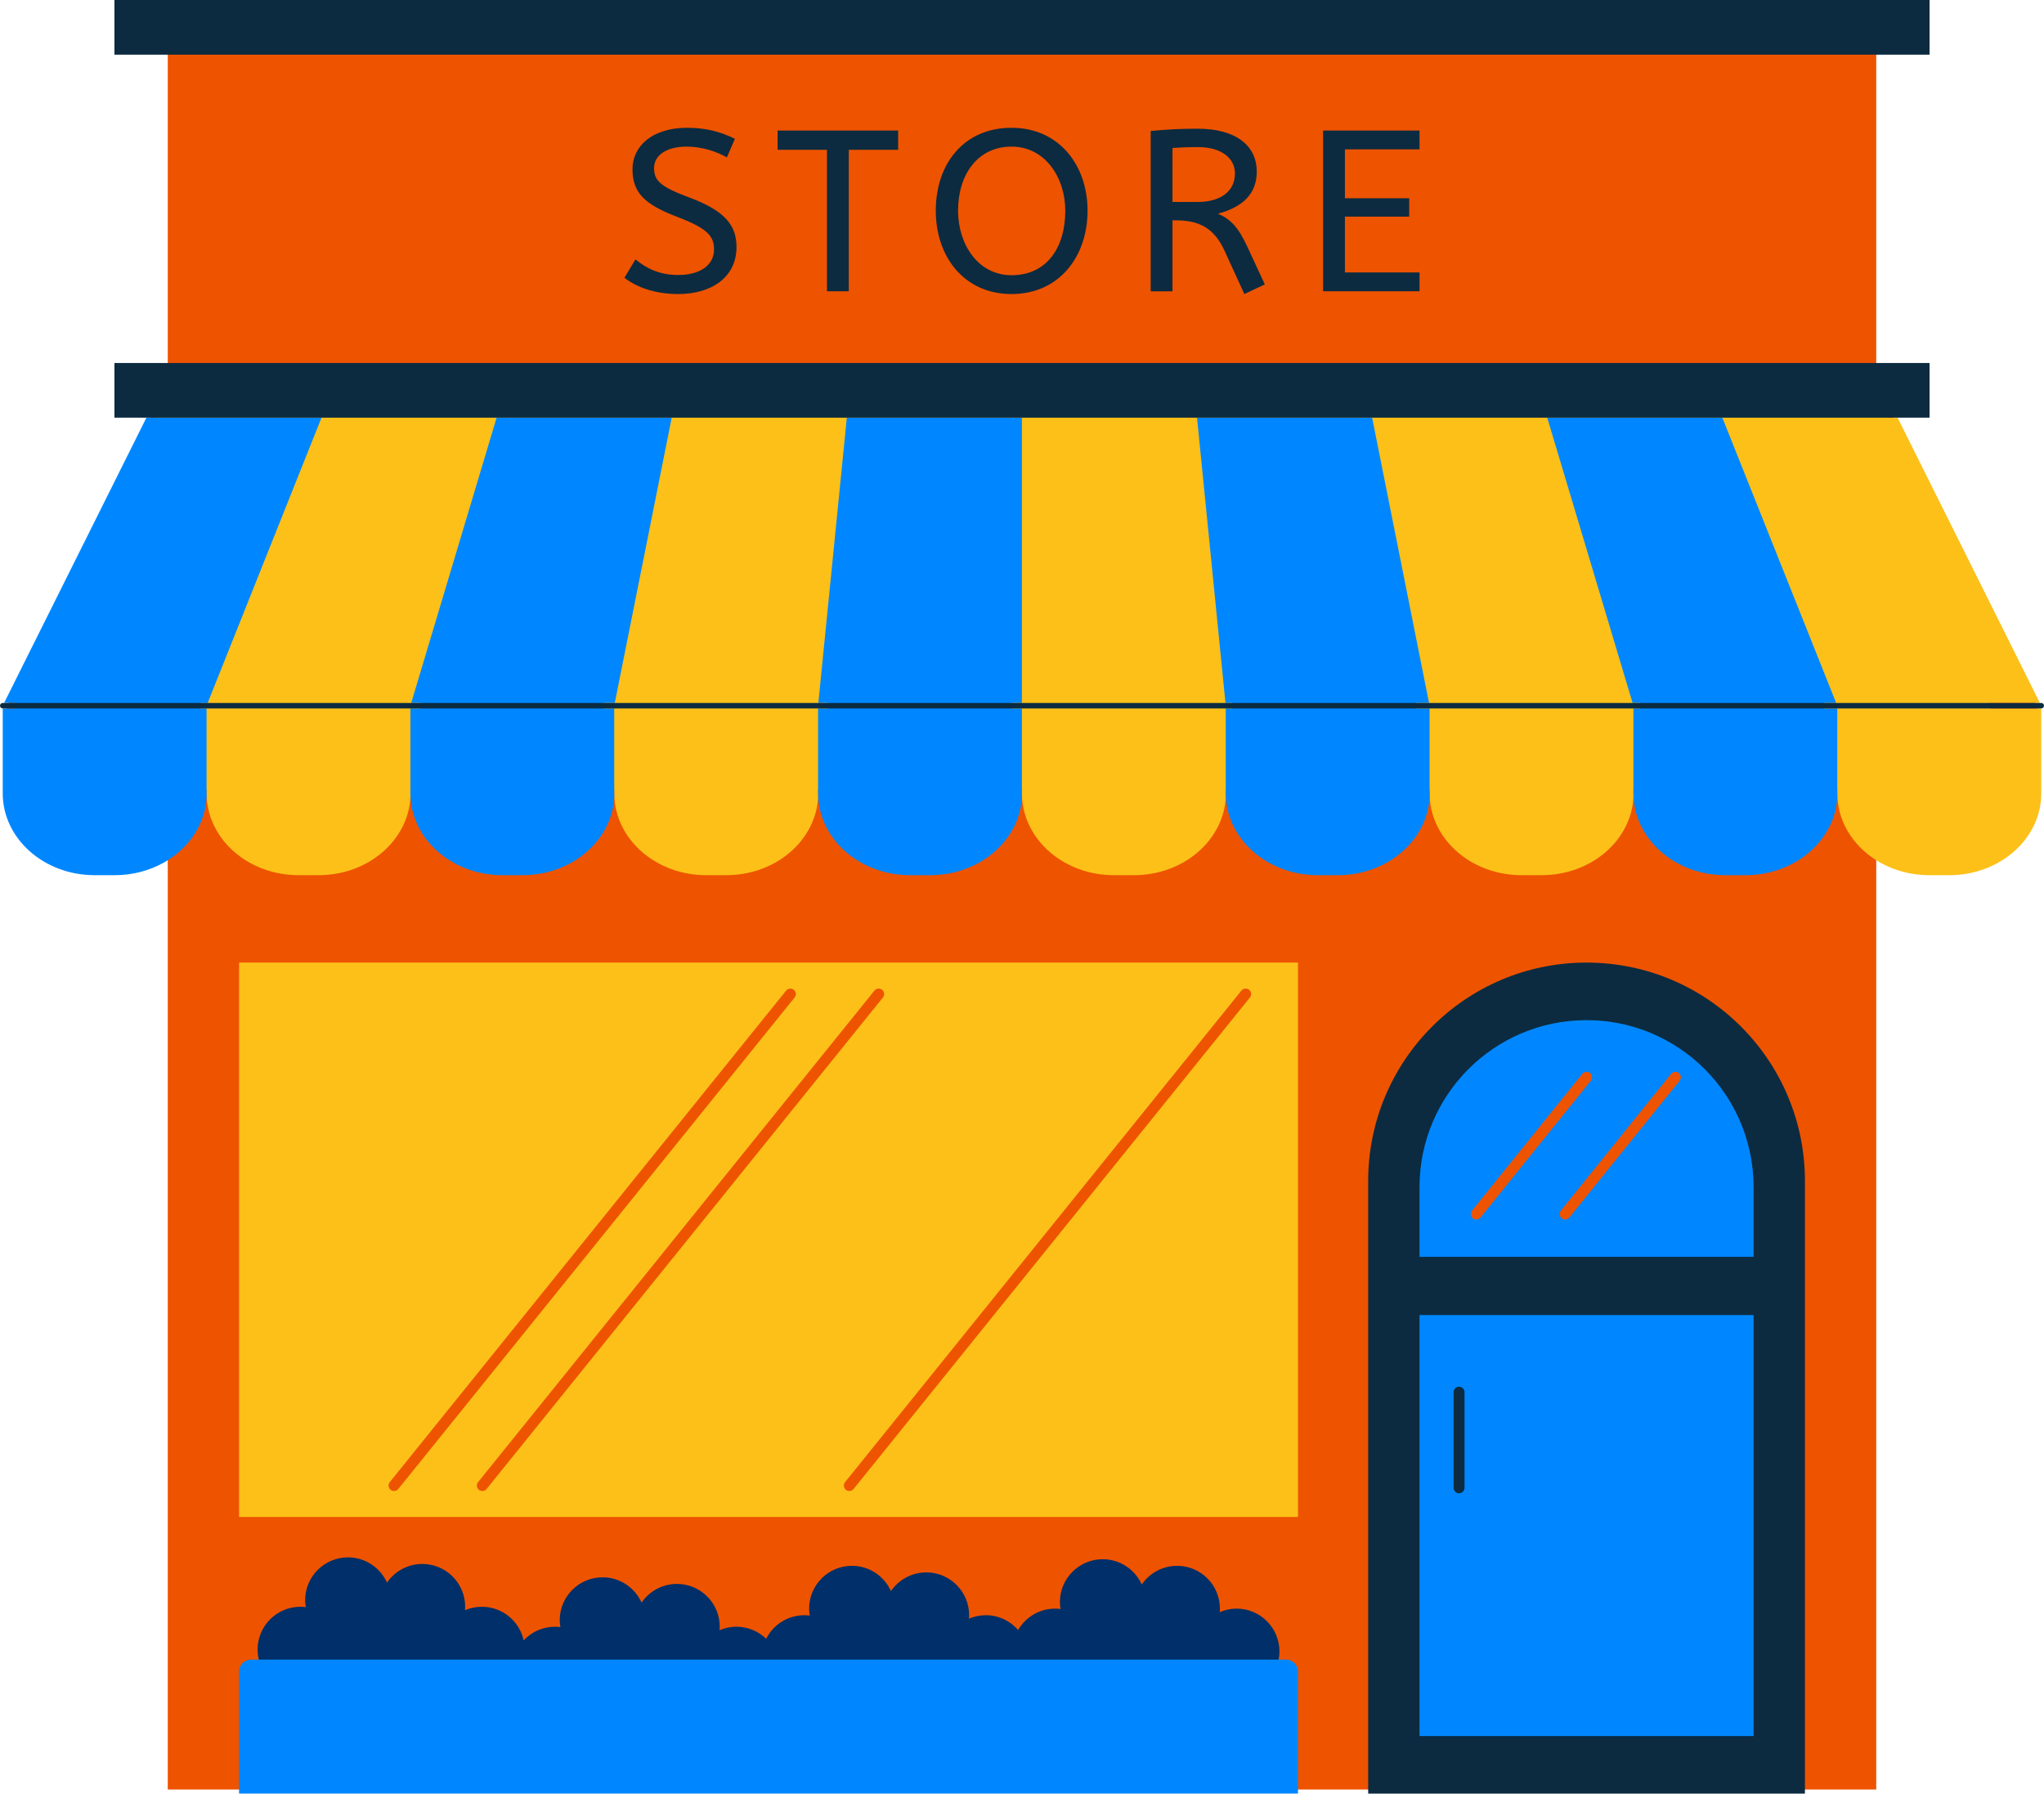 <?xml version="1.0" encoding="UTF-8" standalone="no"?><svg xmlns="http://www.w3.org/2000/svg" xmlns:xlink="http://www.w3.org/1999/xlink" fill="#000000" height="438.7" preserveAspectRatio="xMidYMid meet" version="1" viewBox="0.0 0.0 500.0 438.7" width="500" zoomAndPan="magnify"><g id="change1_1"><path d="M498.331,172.845v21.197c0,10.488-9.639,19.021-21.486,19.021h-4.93c-4.069,0-8.033-1.017-11.465-2.939 l-1.488-0.834v228.411H41.037v-228.41l-1.489,0.833c-3.432,1.922-7.396,2.938-11.463,2.938h-4.932 c-11.847-0.001-21.485-8.534-21.485-19.021v-21.197l35.763-71.681h-8.438V89.792h12.044v-77.42H28.993V1h442.012v11.372h-12.043 v77.42h12.043v11.372h-8.437L498.331,172.845z" fill="#ee5300"/></g><g id="change2_1"><path d="M499.331,173.278v20.764c0,11.057-10.068,20.021-22.486,20.021h-4.93c-4.394,0-8.49-1.127-11.953-3.067 c-6.126-3.432-10.259-9.419-10.513-16.284c-0.008-0.223-0.019-0.445-0.019-0.67V193.1h-49.863v0.942c0,0.23,0.011,0.459,0.02,0.687 c-0.408,10.738-10.305,19.334-22.466,19.334h-4.93c-12.167-0.001-22.069-8.605-22.467-19.351c-0.008-0.223-0.019-0.445-0.019-0.67 V193.1h-49.863v0.942c0,0.236,0.011,0.47,0.02,0.704c-0.418,10.73-10.313,19.317-22.465,19.317h-4.932 c-12.16-0.001-22.058-8.596-22.465-19.334c-0.009-0.229-0.02-0.457-0.02-0.687V193.1h-49.862v0.942c0,0.231,0.011,0.459,0.02,0.688 c-0.408,10.738-10.308,19.333-22.466,19.333h-4.93c-12.154-0.001-22.048-8.586-22.466-19.317c-0.009-0.234-0.02-0.468-0.02-0.704 V193.1h-49.862v0.942c0,0.225,0.011,0.447,0.019,0.67c-0.398,10.746-10.299,19.351-22.466,19.351h-4.93 c-12.153-0.001-22.048-8.586-22.466-19.317c-0.009-0.234-0.02-0.468-0.02-0.704V193.1H6.162l33.5-95.75h420.675l1.684,4.813h2.163 l34.813,69.776h-12.563l0.468,1.338H499.331z M58.481,235.443H317.51v135.603H58.481V235.443z M303.672,242.299l-96.948,120.214 c-0.464,0.575-0.374,1.416,0.201,1.88c0.248,0.199,0.544,0.296,0.838,0.296c0.39,0,0.778-0.17,1.042-0.497l96.948-120.214 c0.464-0.575,0.374-1.416-0.201-1.88C304.974,241.633,304.133,241.726,303.672,242.299z M213.9,242.299l-96.948,120.214 c-0.464,0.575-0.374,1.416,0.201,1.88c0.248,0.199,0.544,0.296,0.838,0.296c0.39,0,0.778-0.17,1.042-0.497l96.948-120.214 c0.464-0.575,0.374-1.416-0.201-1.88C215.202,241.633,214.364,241.726,213.9,242.299z M95.552,364.393 c0.248,0.199,0.544,0.296,0.838,0.296c0.391,0,0.779-0.17,1.042-0.497l96.948-120.214c0.464-0.575,0.374-1.416-0.201-1.88 c-0.578-0.465-1.418-0.372-1.88,0.201L95.351,362.513C94.887,363.088,94.977,363.929,95.552,364.393z" fill="#fcc018"/></g><g id="change3_1"><path d="M312.974,403.937c0,0.683-0.07,1.35-0.195,1.997L303.75,428.1h-209l-31.436-22.167 c-0.19-0.789-0.301-1.608-0.301-2.455c0-5.784,4.688-10.472,10.471-10.472c0.447,0,0.884,0.037,1.316,0.091 c-0.091-0.555-0.151-1.122-0.151-1.704c0-5.782,4.69-10.472,10.472-10.472c4.253,0,7.907,2.539,9.546,6.182 c1.887-2.758,5.055-4.569,8.648-4.569c5.785,0,10.472,4.689,10.472,10.472c0,0.288-0.02,0.57-0.041,0.851 c1.268-0.546,2.664-0.851,4.132-0.851c5.013,0,9.195,3.523,10.223,8.227c1.912-2.053,4.63-3.345,7.657-3.345 c0.447,0,0.884,0.036,1.317,0.091c-0.092-0.557-0.151-1.122-0.151-1.704c0-5.782,4.689-10.472,10.472-10.472 c4.253,0,7.905,2.539,9.546,6.182c1.886-2.758,5.054-4.569,8.648-4.569c5.784,0,10.472,4.689,10.472,10.472 c0,0.288-0.02,0.57-0.043,0.851c1.268-0.546,2.664-0.851,4.132-0.851c2.826,0,5.386,1.125,7.269,2.944 c1.725-3.414,5.256-5.76,9.342-5.76c0.447,0,0.884,0.037,1.317,0.091c-0.092-0.555-0.151-1.122-0.151-1.702 c0-5.784,4.689-10.472,10.472-10.472c4.253,0,7.905,2.539,9.546,6.182c1.886-2.759,5.054-4.571,8.648-4.571 c5.784,0,10.472,4.69,10.472,10.472c0,0.288-0.02,0.57-0.043,0.851c1.268-0.545,2.664-0.851,4.132-0.851 c3.159,0,5.984,1.405,7.903,3.616c1.813-3.121,5.183-5.225,9.052-5.225c0.447,0,0.884,0.037,1.316,0.092 c-0.091-0.557-0.151-1.124-0.151-1.704c0-5.784,4.69-10.472,10.472-10.472c4.253,0,7.907,2.539,9.546,6.182 c1.887-2.758,5.055-4.569,8.648-4.569c5.785,0,10.472,4.688,10.472,10.47c0,0.288-0.02,0.57-0.041,0.851 c1.268-0.545,2.664-0.851,4.132-0.851C308.288,393.463,312.976,398.153,312.974,403.937z" fill="#002f69"/></g><g id="change4_1"><path d="M317.508,408.84v29.856H58.48V408.84c0-1.605,1.301-2.906,2.904-2.906h1.93h249.464h1.826 C316.209,405.934,317.508,407.235,317.508,408.84z M428.961,318.155h-81.72c-1.933,0-3.5,1.567-3.5,3.5V424.62 c0,1.933,1.567,3.5,3.5,3.5h81.72c1.933,0,3.5-1.567,3.5-3.5V321.655C432.461,319.723,430.894,318.155,428.961,318.155z M432.461,290.384v17.025c0,1.933-1.567,3.5-3.5,3.5h-81.72c-1.933,0-3.5-1.567-3.5-3.5v-17.025 c0-24.46,19.899-44.359,44.359-44.359S432.461,265.924,432.461,290.384z M362.169,297.781l26.973-33.446 c0.464-0.575,0.374-1.416-0.201-1.88c-0.578-0.465-1.418-0.372-1.88,0.201l-26.973,33.446c-0.464,0.575-0.374,1.416,0.201,1.88 c0.248,0.199,0.544,0.296,0.838,0.296C361.518,298.278,361.905,298.107,362.169,297.781z M410.669,262.455 c-0.578-0.465-1.418-0.372-1.88,0.201l-26.973,33.446c-0.464,0.575-0.374,1.416,0.201,1.88c0.248,0.199,0.544,0.296,0.838,0.296 c0.391,0,0.779-0.171,1.042-0.497l26.973-33.446C411.334,263.76,411.244,262.919,410.669,262.455z M222.603,214.063h4.93 c12.159,0,22.059-8.596,22.466-19.334c-0.009-0.229-0.02-0.457-0.02-0.687v-20.764h-2.396v-1.338h2.395l0.004-69.776H207.15 l-6.965,69.776h2.399v1.338h-2.466v20.764c0,0.231,0.011,0.459,0.02,0.688C200.546,205.468,210.443,214.062,222.603,214.063z M349.724,194.712c-0.008-0.223-0.019-0.445-0.019-0.67v-20.764h-3.288v-1.338h3.154l-13.921-69.776h-42.835l6.959,69.776h1.642 v1.338h-1.575v20.764c0,0.236,0.011,0.47,0.02,0.704c0.418,10.73,10.313,19.316,22.464,19.317h4.932 C339.425,214.063,349.326,205.458,349.724,194.712z M449.43,194.042v-20.764h-3.18v-1.338h2.912l-27.845-69.776h-42.834 l20.883,69.776h1.885v1.338h-1.683v20.764c0,0.23,0.011,0.459,0.02,0.687c0.408,10.738,10.307,19.333,22.466,19.334h4.93 c12.167,0,22.068-8.605,22.466-19.351C449.441,194.489,449.43,194.267,449.43,194.042z M50.797,171.94l27.85-69.776H35.814 L1.002,171.94H4v1.338H0.669c0,0-0.001,0-0.001,0v20.764c0,11.057,10.068,20.02,22.485,20.021h4.932 c4.393,0,8.489-1.126,11.952-3.065c6.117-3.426,10.246-9.4,10.513-16.251c-0.009-0.234-0.02-0.468-0.02-0.704v-20.764H49v-1.338 H50.797z M122.879,214.063h4.93c12.153,0,22.048-8.586,22.466-19.317c-0.009-0.234-0.02-0.468-0.02-0.704v-20.764h-2.421v-1.338 h2.555l13.927-69.776h-42.834l-20.888,69.776h2.241v1.338h-2.441v20.764c0,0.225,0.011,0.447,0.019,0.67 C100.81,205.458,110.712,214.062,122.879,214.063z" fill="#0087ff"/></g><g id="change5_1"><path d="M388.1,235.443c-29.501,0-53.417,23.916-53.417,53.418V438.7h106.836V288.861 C441.519,259.359,417.603,235.443,388.1,235.443z M428.961,424.62h-81.72V321.655h81.72V424.62z M428.961,307.409h-81.72v-17.025 c0-22.567,18.294-40.86,40.86-40.86c22.567,0,40.86,18.293,40.86,40.86V307.409z M355.579,363.912v-23.401 c0-0.738,0.598-1.337,1.337-1.337s1.337,0.599,1.337,1.337v23.401c0,0.739-0.598,1.337-1.337,1.337S355.579,364.65,355.579,363.912z M35.814,102.164h-7.821V88.792h12.044h419.925h12.043v13.372h-7.82h-42.868h-42.834h-42.832h-42.835h-42.833H207.15h-42.834 h-42.834H78.647H35.814z M40.037,13.372H27.993V0h444.012v13.372h-12.043H40.037z M500.001,172.609 c-0.001,0.37-0.3,0.669-0.67,0.669H449.43h-49.863h-49.862h-49.863H249.98h-49.862h-49.863h-49.862H50.53H0.669c0,0-0.001,0-0.001,0 C0.299,173.277,0,172.979,0,172.609c0-0.37,0.299-0.669,0.669-0.669h0.333h49.795h49.796h49.795h49.796h49.794h49.796h49.796h49.794 h49.796h49.835h0.335C499.702,171.94,500.001,172.239,500.001,172.609z M174.659,61.024c0-3.201-1.46-5.111-8.987-7.976 c-8.144-3.089-10.953-6.01-10.953-11.683c0-5.561,4.774-10.11,13.368-10.11c4.606,0,8.145,0.955,11.683,2.696l-1.966,4.549 c-2.528-1.46-6.123-2.64-9.83-2.64c-4.942,0-7.976,2.135-7.976,5.224c0,2.921,1.236,4.493,8.538,7.189 c8.762,3.258,11.626,6.797,11.626,12.132c0,7.303-5.954,11.515-14.267,11.515c-5.448,0-10.11-1.572-13.143-3.987l2.696-4.494 c2.696,2.247,5.954,3.819,10.447,3.819C171.289,67.258,174.659,64.843,174.659,61.024z M202.29,71.246v-34.6h-12.076v-4.718h29.488 v4.718h-12.076v34.6H202.29z M228.91,51.532c0,11.233,6.908,20.389,18.535,20.389c11.626,0,18.591-9.155,18.591-20.389 c0-11.178-7.021-20.276-18.591-20.276C235.819,31.255,228.91,40.017,228.91,51.532z M260.588,51.532 c0,8.987-4.493,15.783-13.143,15.783c-8.257,0-13.087-7.639-13.087-15.783c0-8.874,4.83-15.671,13.087-15.671 C255.701,35.861,260.588,43.499,260.588,51.532z M307.427,41.927c0-6.122-4.887-10.447-14.436-10.447 c-4.156,0-7.526,0.168-11.514,0.562v39.205h5.336V53.891h0.842c5.842,0,9.38,2.021,11.852,7.357l4.887,10.672l4.999-2.358 l-4.269-9.212c-2.303-4.942-4.156-6.74-7.189-8.088C304.057,50.633,307.427,47.375,307.427,41.927z M292.991,49.397h-6.178V36.198 c1.629-0.112,3.65-0.225,6.178-0.225c5.842,0,9.1,2.752,9.1,6.459C302.091,46.926,298.384,49.397,292.991,49.397z M328.991,36.535 v11.964h15.728v4.493h-15.728v13.649h18.255v4.605h-23.591V31.929h23.591v4.605H328.991z" fill="#0c2b40"/></g></svg>